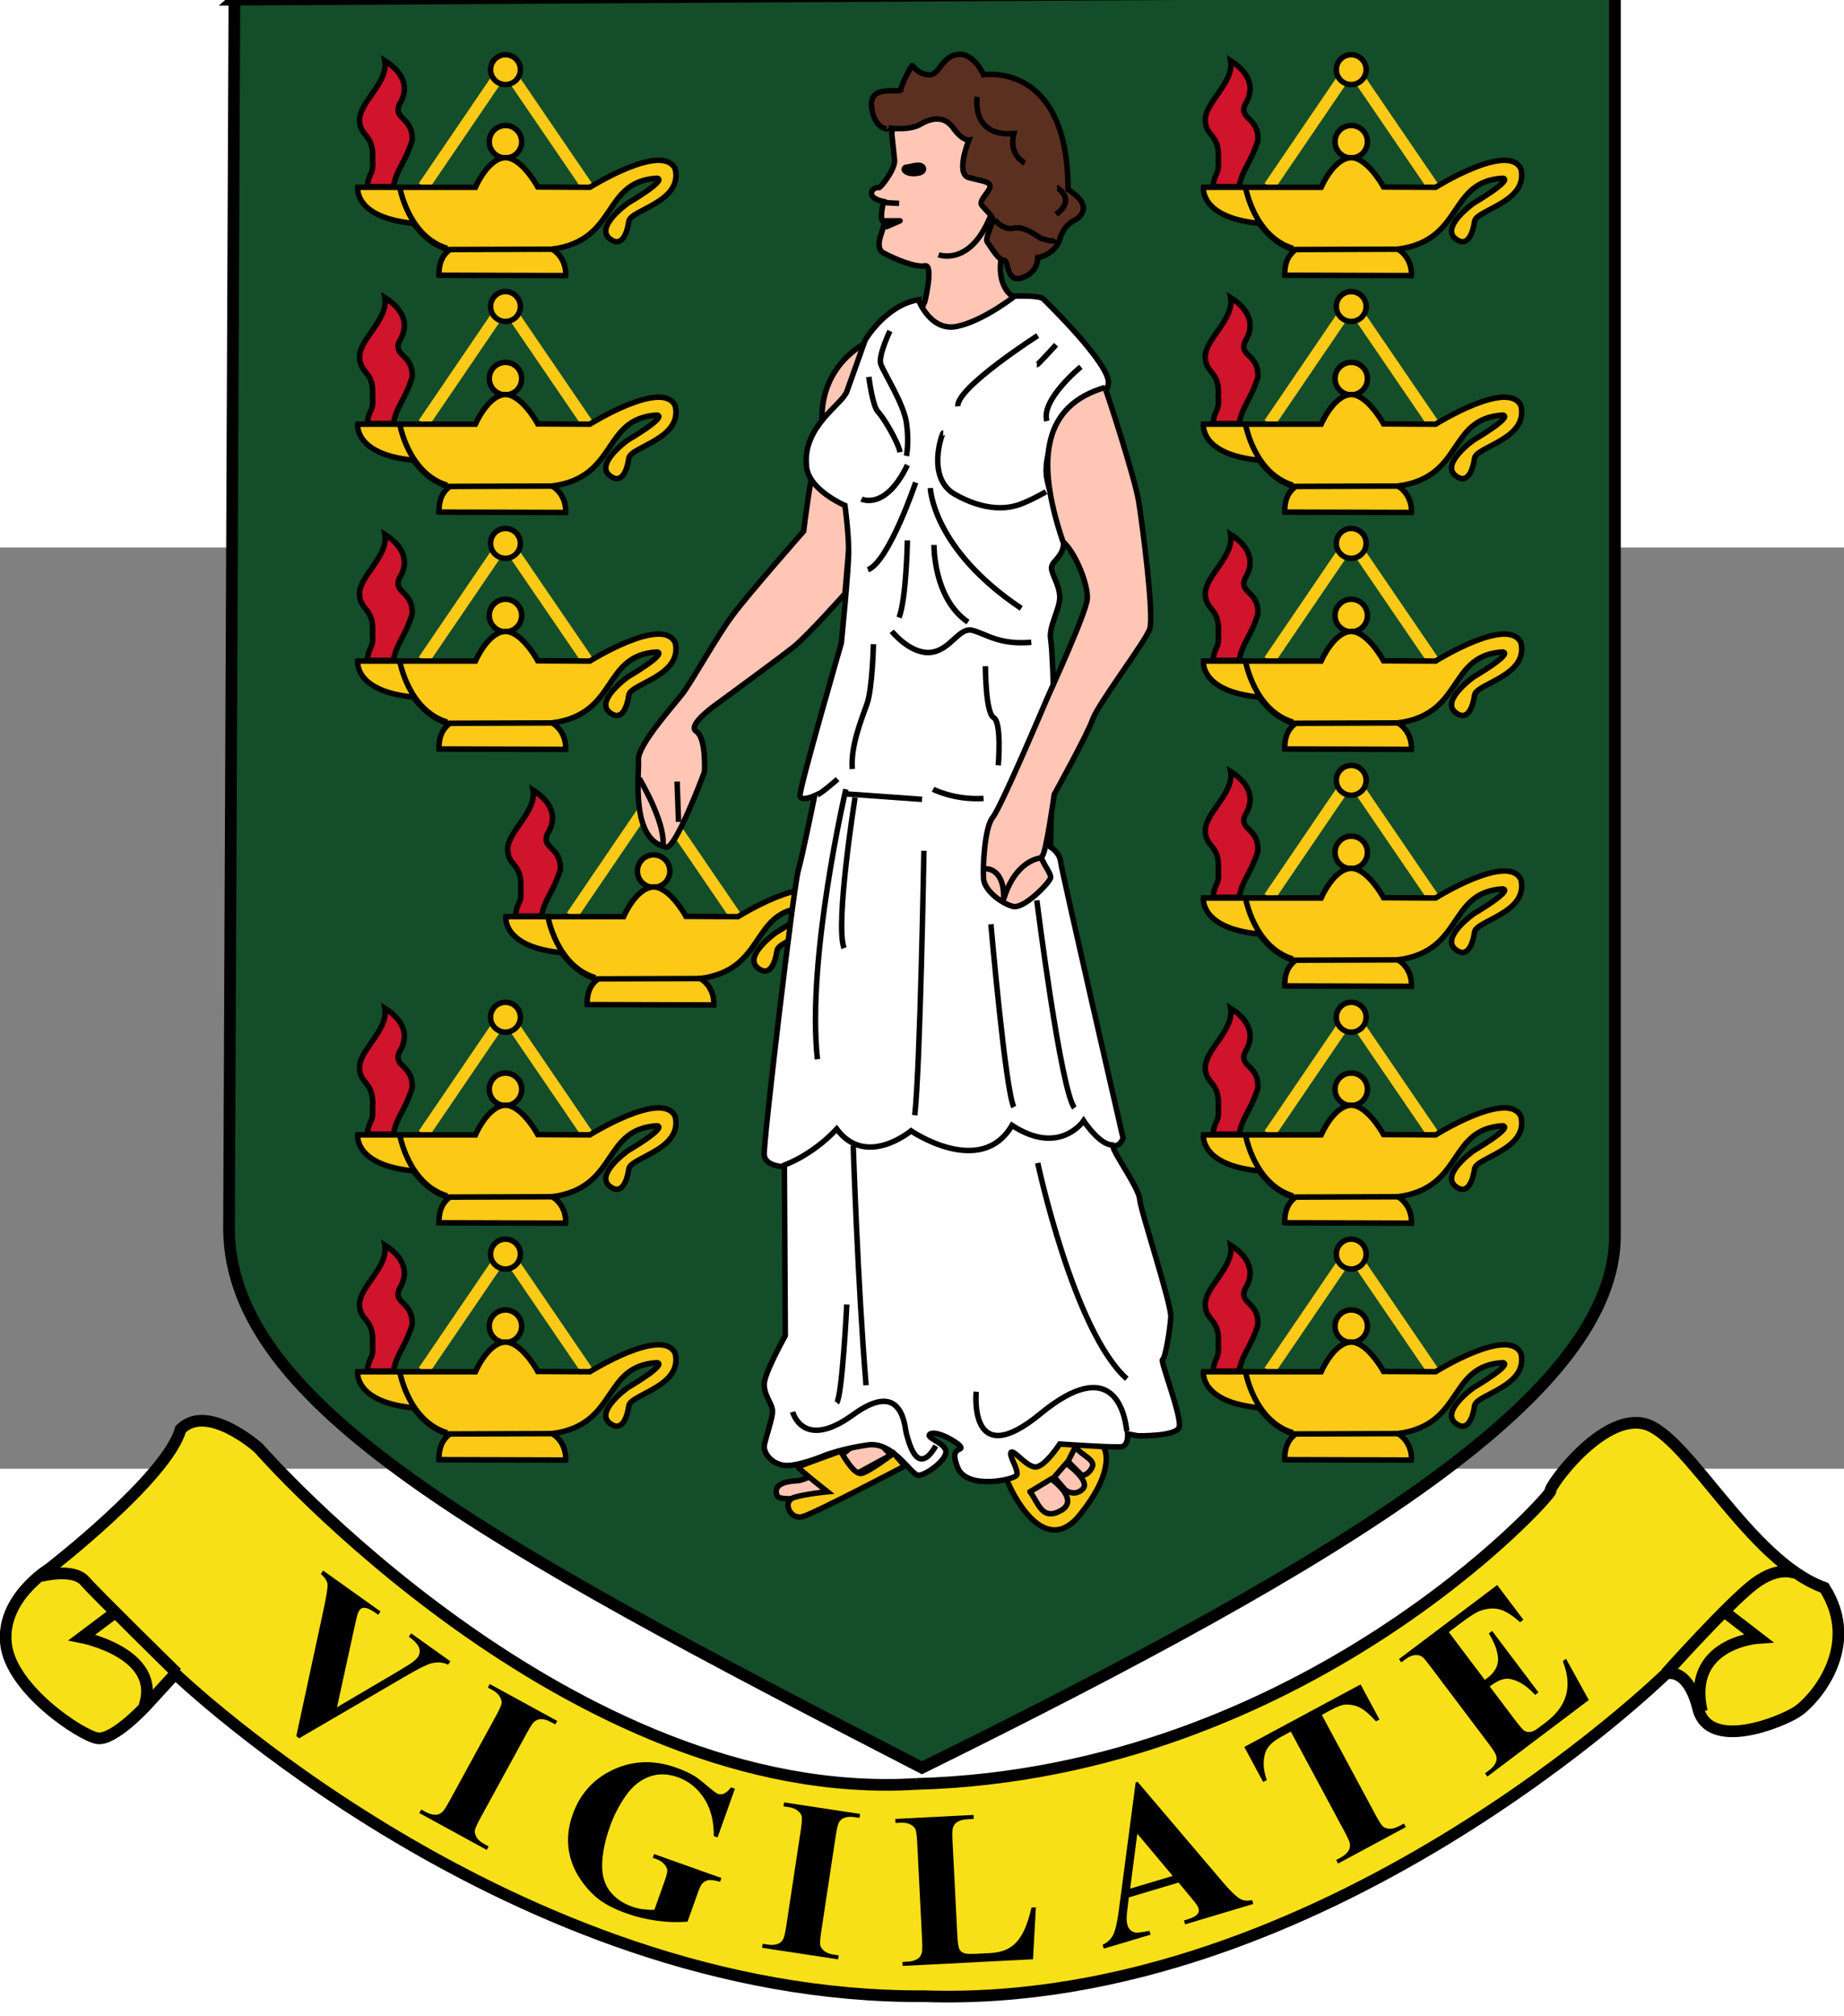 <?xml version="1.0" encoding="UTF-8" standalone="no"?>
<!-- Created with Inkscape (http://www.inkscape.org/) -->

<svg
   xmlns:dc="http://purl.org/dc/elements/1.1/"
   xmlns:cc="http://creativecommons.org/ns#"
   xmlns:rdf="http://www.w3.org/1999/02/22-rdf-syntax-ns#"
   xmlns:svg="http://www.w3.org/2000/svg"
   xmlns="http://www.w3.org/2000/svg"
   xmlns:xlink="http://www.w3.org/1999/xlink"
   xmlns:sodipodi="http://sodipodi.sourceforge.net/DTD/sodipodi-0.dtd"
   xmlns:inkscape="http://www.inkscape.org/namespaces/inkscape"
   version="1.0"
   width="390.698"
   height="427.002"
   viewBox="-15 -7.5 29.302 14.633"
   id="Coat_of_Arms_of_the_British_Virgin_Islands"
   inkscape:version="0.47 r22583"
   sodipodi:docname="VVA1.svg">
  <rect x="-15" y="-7.5" width="29.302" height="14.633" fill="#808080" stroke="none"/>
  <sodipodi:namedview
     pagecolor="#ffffff"
     bordercolor="#666666"
     borderopacity="1"
     objecttolerance="10"
     gridtolerance="10"
     guidetolerance="10"
     inkscape:pageopacity="0"
     inkscape:pageshadow="2"
     inkscape:window-width="1280"
     inkscape:window-height="1004"
     id="namedview83"
     showgrid="false"
     inkscape:zoom="0.53918579"
     inkscape:cx="195.51143"
     inkscape:cy="213.82688"
     inkscape:window-x="-8"
     inkscape:window-y="-8"
     inkscape:window-maximized="1"
     inkscape:current-layer="Coat_of_Arms_of_the_British_Virgin_Islands" />
  <defs
     id="defs3">
    <inkscape:perspective
       sodipodi:type="inkscape:persp3d"
       inkscape:vp_x="0 : 218.8485 : 1"
       inkscape:vp_y="0 : 1000 : 0"
       inkscape:vp_z="400 : 218.8485 : 1"
       inkscape:persp3d-origin="200 : 145.899 : 1"
       id="perspective87" />
    <clipPath
       id="border">
      <rect
         width="30"
         height="15"
         x="-15"
         y="-7.5"
         id="rect6" />
    </clipPath>
  </defs>
  <g
     transform="matrix(0.713,0,0,0.713,2.663,-30.593)"
     id="BVI_arms">
    <path
       d="m -19.55,20.185 30.769,-0.18 0,27.656 c 0.06,3.592 -5.986,7.243 -15.444,11.912 -9.757,-5.028 -15.384,-8.081 -15.444,-11.972 l 0.12,-27.417 z"
       style="fill:#144d29;fill-opacity:1;fill-rule:evenodd;stroke:#000000;stroke-width:0.195pt;stroke-linecap:butt;stroke-linejoin:miter;stroke-opacity:1"
       id="path779" />
    <g
       transform="matrix(0.195,0,0,0.195,-28.94,-8.904)"
       id="g624">
      <path
         d="m 69.786,170.53 9.335,-13.711 9.381,13.74"
         style="fill:none;stroke:#fcc917;stroke-width:1pt;stroke-linecap:butt;stroke-linejoin:miter;stroke-opacity:1"
         id="path625" />
      <path
         d="m 80.922,156.724 c 3.23e-4,0.942 -0.763,1.706 -1.706,1.706 -0.942,0 -1.706,-0.764 -1.706,-1.706 -3.23e-4,-0.942 0.763,-1.706 1.706,-1.706 0.942,0 1.706,0.764 1.706,1.706 z"
         transform="matrix(1.087,0,0,1.087,-6.965,-4.956)"
         style="fill:#fcc917;fill-opacity:1;fill-rule:evenodd;stroke:#000000;stroke-width:0.575;stroke-linecap:butt;stroke-linejoin:miter;stroke-opacity:1;stroke-dasharray:none"
         id="path626" />
      <path
         d="m 71.541,180.656 14.473,0.041 c 0,0 0.227,-1.878 -1.512,-3.02 7.581,-1.042 5.611,-7.729 11.96,-8.108 1.232,0.19 -3.316,2.843 -3.316,2.843 0,0 -3.828,2.701 -2.085,4.074 1.384,1.09 1.99,-0.663 2.179,-1.99 0.19,-1.327 6.159,-2.179 5.306,-5.97 -1.421,-3.127 -9.76,2.084 -9.76,2.084 l -5.949,-0.033 c -0.371,-0.668 -2.01,-3.345 -3.704,-3.358 -2.009,0.073 -3.424,3.391 -3.424,3.391 l -8.623,0 -4.833,0 c 0,0 -0.461,3.452 6.361,4.116 1.536,2.006 2.727,2.567 4.062,3.086 -0.89,0.742 -1.141,1.639 -1.137,2.843 z"
         style="fill:#fcc917;fill-opacity:1;fill-rule:evenodd;stroke:#000000;stroke-width:0.625;stroke-linecap:butt;stroke-linejoin:miter;stroke-opacity:1;stroke-dasharray:none"
         id="path627" />
      <path
         d="m 72.583,177.719 12.055,-0.041"
         style="fill:none;stroke:#000000;stroke-width:0.625;stroke-linecap:butt;stroke-linejoin:miter;stroke-opacity:1;stroke-dasharray:none"
         id="path628" />
      <path
         d="m 67.062,170.611 c 0,0 0.964,5.638 5.415,6.973"
         style="fill:none;stroke:#000000;stroke-width:0.625;stroke-linecap:butt;stroke-linejoin:miter;stroke-opacity:1;stroke-dasharray:none"
         id="path629" />
      <path
         d="m 66.32,170.537 c 0.445,-2.151 1.261,-2.522 2.151,-5.267 0.148,-2.671 -2.151,-2.374 -1.484,-4.08 1.187,-1.855 0.593,-3.635 -1.632,-5.045 0.445,2.448 -2.893,4.748 -2.893,6.751 0,2.003 1.706,1.558 1.484,4.599 0.148,1.78 -0.445,1.335 -0.593,3.042 l 2.967,0 z"
         style="fill:#cf142b;fill-opacity:1;fill-rule:evenodd;stroke:#000000;stroke-width:0.625;stroke-linecap:butt;stroke-linejoin:miter;stroke-opacity:1;stroke-dasharray:none"
         id="path630" />
      <path
         d="m 80.922,156.724 c 3.23e-4,0.942 -0.763,1.706 -1.706,1.706 -0.942,0 -1.706,-0.764 -1.706,-1.706 -3.23e-4,-0.942 0.763,-1.706 1.706,-1.706 0.942,0 1.706,0.764 1.706,1.706 z"
         transform="translate(-0.074,0.445)"
         style="fill:#fcc917;fill-opacity:1;fill-rule:evenodd;stroke:#000000;stroke-width:0.625;stroke-linecap:butt;stroke-linejoin:miter;stroke-opacity:1;stroke-dasharray:none"
         id="path631" />
    </g>
    <use
       transform="translate(3.302,16.248)"
       id="use3583"
       x="0"
       y="0"
       width="30"
       height="15"
       xlink:href="#g624" />
    <path
       d="m 139.218,183.9 c 0,0 3.777,8.708 8.078,3.357 4.301,-5.351 2.728,-7.659 2.728,-7.659 l -9.652,-5.246 -2.833,5.98 1.679,3.567 z"
       transform="matrix(0.195,0,0,0.195,-29.427,17.421)"
       style="fill:#fcc917;fill-opacity:1;fill-rule:evenodd;stroke:#000000;stroke-width:0.625;stroke-linecap:butt;stroke-linejoin:miter;stroke-opacity:1;stroke-dasharray:none"
       id="path718" />
    <path
       d="m 147.506,182.746 c 0,0 0.629,0.105 1.154,-0.839 0.525,-0.944 -1.154,-1.364 -1.888,-2.413 l -0.839,1.679 1.574,1.574 z"
       transform="matrix(0.195,0,0,0.195,-29.427,17.421)"
       style="fill:#ffc6b5;fill-opacity:1;fill-rule:evenodd;stroke:#000000;stroke-width:0.625;stroke-linecap:butt;stroke-linejoin:miter;stroke-opacity:1;stroke-dasharray:none"
       id="path678" />
    <path
       d="m 125.685,180.438 -8.498,4.616 c 0,0 -4.197,0.839 -4.511,0 -0.315,-0.839 0.105,-1.574 2.308,-1.679 2.203,-0.105 8.183,-5.56 8.183,-5.56 l 2.518,2.623 z"
       transform="matrix(0.195,0,0,0.195,-29.427,17.421)"
       style="fill:#ffc6b5;fill-opacity:1;fill-rule:evenodd;stroke:#000000;stroke-width:0.625;stroke-linecap:butt;stroke-linejoin:miter;stroke-opacity:1;stroke-dasharray:none"
       id="path675" />
    <path
       d="m 125.79,29.47 c 0,0 0.21,1.993 0.315,3.042 0.105,1.049 -1.679,3.252 -1.784,3.147 -0.105,-0.105 -0.944,0.105 -0.839,0.734 0.105,0.629 1.364,0.839 1.364,0.839 0,0 -0.525,2.203 0,2.308 0.524,0.105 -1.364,2.833 0,3.567 1.364,0.734 3.672,1.679 4.721,1.469 1.049,-0.21 0,4.092 0,4.092 l -2.938,6.295 16.156,-1.679 -3.357,-5.351 c 0,0 -1.574,-1.049 -1.154,-4.092 0.42,-3.042 -0.21,-16.786 -0.21,-16.786 l -11.54,-1.574 -0.734,3.987 z"
       transform="matrix(0.195,0,0,0.195,-29.427,17.421)"
       style="fill:#ffc6b5;fill-opacity:1;fill-rule:evenodd;stroke:#000000;stroke-width:0.625;stroke-linecap:butt;stroke-linejoin:miter;stroke-opacity:1;stroke-dasharray:none"
       id="path674" />
    <path
       d="m 122.852,53.39 c 0,0 -5.246,2.413 -5.036,8.918 -1.364,6.295 -2.098,12.589 -2.098,12.589 0,0 -6.19,7.029 -8.078,9.547 -1.888,2.518 -4.721,7.659 -5.77,9.022 -1.049,1.364 -5.141,5.875 -5.036,7.554 0.105,1.679 -0.944,9.127 3.147,9.967 1.049,0.42 4.406,-8.603 4.406,-8.603 0,0 0.21,-3.882 -0.944,-4.616 -1.154,-0.734 2.518,-3.252 2.518,-3.252 0,0 7.029,-5.141 8.603,-6.4 1.574,-1.259 5.875,-6.085 5.875,-6.085 l 2.413,-28.641 z"
       transform="matrix(0.195,0,0,0.195,-29.427,17.421)"
       style="fill:#ffc6b5;fill-opacity:1;fill-rule:evenodd;stroke:#000000;stroke-width:0.625;stroke-linecap:butt;stroke-linejoin:miter;stroke-opacity:1;stroke-dasharray:none"
       id="path672" />
    <path
       d="m 128.832,48.459 c 0,0 1.364,3.672 4.406,3.042 3.042,-0.629 6.609,-3.462 6.609,-3.462 0,0 2.833,-0.105 3.252,0.315 0.42,0.42 7.659,7.449 7.449,9.652 -0.21,2.203 -3.357,1.574 -4.511,3.042 -1.154,1.469 -3.042,5.141 -2.518,7.868 0.525,2.728 2.098,6.295 1.888,7.659 -0.21,1.364 -1.364,1.783 -1.364,2.518 0,0.734 0.944,1.993 0.944,3.357 0,1.364 -1.259,3.357 -1.049,4.721 0.21,1.364 0.315,5.351 0.315,5.351 l -0.315,18.465 c 0,0 1.049,0.629 1.154,1.679 0.105,1.049 7.134,31.578 7.134,31.578 0,0 -0.315,0.944 -1.049,0.839 -0.734,-0.105 2.833,4.721 2.938,6.085 0.105,1.364 3.672,12.065 3.567,13.534 -0.105,1.469 -0.629,4.721 -0.944,4.826 -0.315,0.105 2.308,6.714 1.888,7.763 -0.42,1.049 -4.721,0.944 -4.721,0.944 l -1.154,-0.21 c 0,0 0.105,1.364 -0.734,1.469 -0.839,0.105 -7.029,-0.315 -7.029,-0.315 0,0 -1.784,2.728 -2.833,2.623 -1.049,-0.105 -2.413,-1.993 -2.728,-1.679 -0.315,0.315 0.944,2.098 0.629,2.623 -0.315,0.525 -5.665,1.679 -6.714,-0.839 -1.049,-2.518 0.629,-1.889 0.315,-2.413 -0.315,-0.525 -2.728,-1.888 -3.462,-1.469 -0.734,0.42 1.888,1.049 1.784,2.098 -0.105,1.049 -2.308,2.623 -3.147,2.623 -0.839,0 -2.833,-3.882 -5.77,-3.462 -2.938,0.42 -4.826,1.154 -4.826,1.154 0,0 -3.462,1.469 -4.931,1.154 -1.469,-0.315 -2.098,-1.469 -2.098,-2.098 0,-0.629 1.049,-3.357 0.944,-4.197 -0.105,-0.839 -0.944,-1.679 -0.944,-2.938 0,-1.259 2.413,-5.56 2.413,-5.56 l -0.105,-19.304 c 0,0 -2.203,-1e-4 -2.308,-1.364 -0.105,-1.364 3.357,-30.529 3.882,-32.418 0.525,-1.888 1.889,-8.603 1.889,-8.603 0,0 -1.574,0.734 -1.679,0 -0.105,-0.734 4.721,-17.415 4.721,-17.415 0,0 0.839,-8.288 0.839,-10.491 0,-2.203 -0.42,-5.246 -0.42,-5.246 0,0 -4.307,-1.823 -4.406,-4.616 -0.394,-4.443 4.092,-6.924 4.616,-8.393 0.524,-1.469 2.098,-5.875 2.098,-5.875 0,0 2.308,-3.987 6.085,-4.616 z"
       transform="matrix(0.195,0,0,0.195,-29.427,17.421)"
       style="fill:#ffffff;fill-opacity:1;fill-rule:evenodd;stroke:#000000;stroke-width:0.625;stroke-linecap:butt;stroke-linejoin:miter;stroke-opacity:1;stroke-dasharray:none"
       id="path679" />
    <path
       d="m 127.258,181.697 c 0,0 -10.176,5.351 -11.645,5.77 -1.469,0.42 -2.413,-1.784 -0.944,-2.203 1.469,-0.42 3.777,-0.629 3.777,-0.629 0,0 -3.462,-2.728 -3.357,-2.833 0.105,-0.105 4.721,-1.783 4.826,-1.783 0.105,0 1.469,2.728 2.413,2.518 0.944,-0.21 3.672,-2.308 3.672,-2.308 0,0 1.469,1.679 1.259,1.469 z"
       transform="matrix(0.195,0,0,0.195,-29.427,17.421)"
       style="fill:#fcc917;fill-opacity:1;fill-rule:evenodd;stroke:#000000;stroke-width:0.625;stroke-linecap:butt;stroke-linejoin:miter;stroke-opacity:1;stroke-dasharray:none"
       id="path717" />
    <path
       d="m 141.595,184.634 c 0.962,1.241 1.338,3.393 3.542,2.134 2.203,-1.259 -1.129,-3.596 -1.129,-3.596 l -2.413,1.461 z"
       transform="matrix(0.195,0,0,0.195,-29.427,17.421)"
       style="fill:#ffc6b5;fill-opacity:1;fill-rule:evenodd;stroke:#000000;stroke-width:0.625;stroke-linecap:butt;stroke-linejoin:miter;stroke-opacity:1;stroke-dasharray:none"
       id="path676" />
    <path
       d="m 145.618,184.425 c 0,0 1.049,0.839 1.993,-0.105 0.944,-0.944 -1.889,-2.938 -1.889,-2.938 l -1.364,1.574 1.259,1.469 z"
       transform="matrix(0.195,0,0,0.195,-29.427,17.421)"
       style="fill:#ffc6b5;fill-opacity:1;fill-rule:evenodd;stroke:#000000;stroke-width:0.625;stroke-linecap:butt;stroke-linejoin:miter;stroke-opacity:1;stroke-dasharray:none"
       id="path677" />
    <path
       d="m 142.471,52.55 c 0,0 -9.337,5.98 -9.127,8.078"
       transform="matrix(0.195,0,0,0.195,-29.427,17.421)"
       style="fill:none;stroke:#000000;stroke-width:0.625;stroke-linecap:butt;stroke-linejoin:miter;stroke-opacity:1;stroke-dasharray:none"
       id="path680" />
    <path
       d="m 144.569,53.599 c 0,0 -2.098,2.308 -2.203,2.308"
       transform="matrix(0.195,0,0,0.195,-29.427,17.421)"
       style="fill:none;stroke:#000000;stroke-width:0.625;stroke-linecap:butt;stroke-linejoin:miter;stroke-opacity:1;stroke-dasharray:none"
       id="path681" />
    <path
       d="m 147.401,56.117 c 0,0 -4.616,3.777 -3.882,6.19"
       transform="matrix(0.195,0,0,0.195,-29.427,17.421)"
       style="fill:none;stroke:#000000;stroke-width:0.625;stroke-linecap:butt;stroke-linejoin:miter;stroke-opacity:1;stroke-dasharray:none"
       id="path682" />
    <path
       d="m 125.58,52.026 c 0,0 -1.364,2.833 -1.049,3.777 0.315,0.944 2.623,4.511 2.938,6.714 0.315,2.203 0,3.777 0,3.777"
       transform="matrix(0.195,0,0,0.195,-29.427,17.421)"
       style="fill:none;stroke:#000000;stroke-width:0.625;stroke-linecap:butt;stroke-linejoin:miter;stroke-opacity:1;stroke-dasharray:none"
       id="path683" />
    <path
       d="m 123.167,57.271 c 0,0 0.42,3.357 1.049,3.987 0.629,0.629 2.308,3.462 2.518,4.616"
       transform="matrix(0.195,0,0,0.195,-29.427,17.421)"
       style="fill:none;stroke:#000000;stroke-width:0.625;stroke-linecap:butt;stroke-linejoin:miter;stroke-opacity:1;stroke-dasharray:none"
       id="path684" />
    <path
       d="m 122.328,71.224 c 0,0 2.728,1.364 5.246,-3.882"
       transform="matrix(0.195,0,0,0.195,-29.427,17.421)"
       style="fill:none;stroke:#000000;stroke-width:0.625;stroke-linecap:butt;stroke-linejoin:miter;stroke-opacity:1;stroke-dasharray:none"
       id="path685" />
    <path
       d="m 131.665,63.671 c -0.105,0 -1.993,5.141 1.364,7.029 3.357,1.888 5.875,1.679 7.344,1.154 1.469,-0.525 3.042,-1.469 3.042,-1.469"
       transform="matrix(0.195,0,0,0.195,-29.427,17.421)"
       style="fill:none;stroke:#000000;stroke-width:0.625;stroke-linecap:butt;stroke-linejoin:miter;stroke-opacity:1;stroke-dasharray:none"
       id="path686" />
    <path
       d="m 130.196,69.966 c 0,0 0.21,6.924 10.386,13.744"
       transform="matrix(0.195,0,0,0.195,-29.427,17.421)"
       style="fill:none;stroke:#000000;stroke-width:0.625;stroke-linecap:butt;stroke-linejoin:miter;stroke-opacity:1;stroke-dasharray:none"
       id="path687" />
    <path
       d="m 130.615,76.47 c 0,0 -0.105,6.085 3.882,8.813"
       transform="matrix(0.195,0,0,0.195,-29.427,17.421)"
       style="fill:none;stroke:#000000;stroke-width:0.625;stroke-linecap:butt;stroke-linejoin:miter;stroke-opacity:1;stroke-dasharray:none"
       id="path688" />
    <path
       d="m 128.517,69.336 c 0,0 -3.042,9.022 -5.455,9.967"
       transform="matrix(0.195,0,0,0.195,-29.427,17.421)"
       style="fill:none;stroke:#000000;stroke-width:0.625;stroke-linecap:butt;stroke-linejoin:miter;stroke-opacity:1;stroke-dasharray:none"
       id="path689" />
    <path
       d="m 127.573,75.946 c 0,0 -0.105,6.505 -0.944,8.813"
       transform="matrix(0.195,0,0,0.195,-29.427,17.421)"
       style="fill:none;stroke:#000000;stroke-width:0.625;stroke-linecap:butt;stroke-linejoin:miter;stroke-opacity:1;stroke-dasharray:none"
       id="path690" />
    <path
       d="m 125.79,86.332 c 0,0 2.098,2.623 4.406,2.413 2.308,-0.21 3.252,-2.938 4.826,-2.518 1.574,0.42 3.042,1.679 6.714,1.364"
       transform="matrix(0.195,0,0,0.195,-29.427,17.421)"
       style="fill:none;stroke:#000000;stroke-width:0.625;stroke-linecap:butt;stroke-linejoin:miter;stroke-opacity:1;stroke-dasharray:none"
       id="path691" />
    <path
       d="m 136.491,90.319 c 0,0 0,5.35 0.944,5.875 0.944,0.525 0.525,5.455 0.525,5.455"
       transform="matrix(0.195,0,0,0.195,-29.427,17.421)"
       style="fill:none;stroke:#000000;stroke-width:0.625;stroke-linecap:butt;stroke-linejoin:miter;stroke-opacity:1;stroke-dasharray:none"
       id="path692" />
    <path
       d="m 123.691,87.801 c 0,0 -0.105,5.036 -0.734,6.819 -0.629,1.783 -1.888,4.826 -1.679,7.449"
       transform="matrix(0.195,0,0,0.195,-29.427,17.421)"
       style="fill:none;stroke:#000000;stroke-width:0.625;stroke-linecap:butt;stroke-linejoin:miter;stroke-opacity:1;stroke-dasharray:none"
       id="path693" />
    <path
       d="m 117.292,105.006 c 0.524,-0.21 2.308,-1.783 2.308,-1.783"
       transform="matrix(0.195,0,0,0.195,-29.427,17.421)"
       style="fill:none;stroke:#000000;stroke-width:0.625;stroke-linecap:butt;stroke-linejoin:miter;stroke-opacity:1;stroke-dasharray:none"
       id="path694" />
    <path
       d="m 120.544,104.377 c 0,0 -4.511,19.304 -3.252,30.844"
       transform="matrix(0.195,0,0,0.195,-29.427,17.421)"
       style="fill:none;stroke:#000000;stroke-width:0.625;stroke-linecap:butt;stroke-linejoin:miter;stroke-opacity:1;stroke-dasharray:none"
       id="path695" />
    <path
       d="m 121.593,105.321 c 0,0 -2.308,14.478 -1.259,17.206"
       transform="matrix(0.195,0,0,0.195,-29.427,17.421)"
       style="fill:none;stroke:#000000;stroke-width:0.625;stroke-linecap:butt;stroke-linejoin:miter;stroke-opacity:1;stroke-dasharray:none"
       id="path696" />
    <path
       d="m 120.439,104.901 c 0.105,0 8.813,0.629 8.813,0.629"
       transform="matrix(0.195,0,0,0.195,-29.427,17.421)"
       style="fill:none;stroke:#000000;stroke-width:0.625;stroke-linecap:butt;stroke-linejoin:miter;stroke-opacity:1;stroke-dasharray:none"
       id="path697" />
    <path
       d="m 130.511,104.377 c 0,0 2.413,1.259 5.77,1.049"
       transform="matrix(0.195,0,0,0.195,-29.427,17.421)"
       style="fill:none;stroke:#000000;stroke-width:0.625;stroke-linecap:butt;stroke-linejoin:miter;stroke-opacity:1;stroke-dasharray:none"
       id="path698" />
    <path
       d="m 129.462,111.406 c 0,0 -0.42,24.759 -1.049,30.215"
       transform="matrix(0.195,0,0,0.195,-29.427,17.421)"
       style="fill:none;stroke:#000000;stroke-width:0.625;stroke-linecap:butt;stroke-linejoin:miter;stroke-opacity:1;stroke-dasharray:none"
       id="path699" />
    <path
       d="m 142.366,117.071 c 0,0 2.728,21.717 4.301,23.71"
       transform="matrix(0.195,0,0,0.195,-29.427,17.421)"
       style="fill:none;stroke:#000000;stroke-width:0.625;stroke-linecap:butt;stroke-linejoin:miter;stroke-opacity:1;stroke-dasharray:none"
       id="path700" />
    <path
       d="m 137.12,119.799 c 0,0 1.679,19.199 2.623,20.878"
       transform="matrix(0.195,0,0,0.195,-29.427,17.421)"
       style="fill:none;stroke:#000000;stroke-width:0.625;stroke-linecap:butt;stroke-linejoin:miter;stroke-opacity:1;stroke-dasharray:none"
       id="path701" />
    <path
       d="m 113.305,147.391 c 0,0 3.252,-1.049 6.19,-4.197 3.357,4.511 8.498,0.21 8.498,0.21 0,0 7.973,5.455 11.54,-0.629 5.455,3.567 8.183,-0.525 8.183,-0.525 0,0 1.993,3.042 3.462,2.728"
       transform="matrix(0.195,0,0,0.195,-29.427,17.421)"
       style="fill:none;stroke:#000000;stroke-width:0.625;stroke-linecap:butt;stroke-linejoin:miter;stroke-opacity:1;stroke-dasharray:none"
       id="path702" />
    <path
       d="m 142.471,147.076 c 0,0 4.092,19.199 10.177,24.654"
       transform="matrix(0.195,0,0,0.195,-29.427,17.421)"
       style="fill:none;stroke:#000000;stroke-width:0.625;stroke-linecap:butt;stroke-linejoin:miter;stroke-opacity:1;stroke-dasharray:none"
       id="path703" />
    <path
       d="m 121.383,145.083 c 0,0 0.524,16.052 1.469,27.382"
       transform="matrix(0.195,0,0,0.195,-29.427,17.421)"
       style="fill:none;stroke:#000000;stroke-width:0.625;stroke-linecap:butt;stroke-linejoin:miter;stroke-opacity:1;stroke-dasharray:none"
       id="path704" />
    <path
       d="m 120.649,163.232 c 0,0 -0.525,10.491 -1.154,11.226"
       transform="matrix(0.195,0,0,0.195,-29.427,17.421)"
       style="fill:none;stroke:#000000;stroke-width:0.625;stroke-linecap:butt;stroke-linejoin:miter;stroke-opacity:1;stroke-dasharray:none"
       id="path705" />
    <path
       d="m 114.459,175.507 c 0,0 1.154,4.511 6.924,0.315 5.77,-4.197 5.875,1.574 6.085,2.203 0.21,0.629 1.154,5.141 3.357,1.364"
       transform="matrix(0.195,0,0,0.195,-29.427,17.421)"
       style="fill:none;stroke:#000000;stroke-width:0.625;stroke-linecap:butt;stroke-linejoin:miter;stroke-opacity:1;stroke-dasharray:none"
       id="path707" />
    <path
       d="m 135.441,173.199 c 0,0 -0.944,9.337 7.344,2.518 8.288,-6.819 9.652,-0.105 9.862,1.993"
       transform="matrix(0.195,0,0,0.195,-29.427,17.421)"
       style="fill:none;stroke:#000000;stroke-width:0.625;stroke-linecap:butt;stroke-linejoin:miter;stroke-opacity:1;stroke-dasharray:none"
       id="path708" />
    <path
       d="m 125.475,28.84 c 0,0 2.308,0.315 3.567,-0.42 1.259,-0.734 2.728,-1.049 3.777,0.42 1.049,1.469 1.784,1.364 1.784,1.364 0,0 -1.574,3.882 0,4.301 1.574,0.42 2.308,0.42 2.413,0.944 0.105,0.525 -1.364,1.679 -0.944,2.203 0.42,0.525 1.154,1.154 1.259,1.574 0.105,0.42 -0.944,2.203 -0.629,2.623 0.315,0.42 1.259,2.098 1.888,2.098 0.629,0 0.21,2.623 2.098,1.993 1.888,-0.629 1.784,-2.308 1.784,-2.308 0,0 1.993,-0.315 2.518,-2.098 0.524,-1.784 1.784,-2.203 1.784,-2.203 0,0 2.518,-1.364 -0.839,-3.462 0,-14.688 -9.652,-13.114 -9.652,-13.114 0,0 -1.154,-2.623 -3.042,-2.308 -1.888,0.315 -1.993,2.518 -3.357,2.308 -1.364,-0.21 -1.679,-1.154 -1.784,-1.049 -0.105,0.105 -1.259,2.203 -1.259,2.728 0,0.525 -3.672,-0.734 -3.357,1.993 0.315,2.728 2.098,2.623 1.993,2.413 z"
       transform="matrix(0.195,0,0,0.195,-29.427,17.421)"
       style="fill:#5c3021;fill-opacity:1;fill-rule:evenodd;stroke:#000000;stroke-width:0.625;stroke-linecap:butt;stroke-linejoin:miter;stroke-opacity:1;stroke-dasharray:none"
       id="path709" />
    <path
       d="m 135.546,25.273 c 0,0 -0.734,4.616 4.197,4.196 -0.629,2.518 1.259,3.357 1.259,3.357"
       transform="matrix(0.195,0,0,0.195,-29.427,17.421)"
       style="fill:none;stroke:#000000;stroke-width:0.625;stroke-linecap:butt;stroke-linejoin:miter;stroke-opacity:1;stroke-dasharray:none"
       id="path710" />
    <path
       d="m 144.674,35.659 c 0.105,0 2.203,1.364 -0.105,3.042"
       transform="matrix(0.195,0,0,0.195,-29.427,17.421)"
       style="fill:none;stroke:#000000;stroke-width:0.625;stroke-linecap:butt;stroke-linejoin:miter;stroke-opacity:1;stroke-dasharray:none"
       id="path711" />
    <path
       d="m 137.54,39.331 c 0,0 1.049,1.259 2.203,0.944 1.154,-0.315 3.042,1.154 3.042,1.154 0,0 1.574,0.525 1.784,0.21"
       transform="matrix(0.195,0,0,0.195,-29.427,17.421)"
       style="fill:none;stroke:#000000;stroke-width:0.625;stroke-linecap:butt;stroke-linejoin:miter;stroke-opacity:1;stroke-dasharray:none"
       id="path712" />
    <path
       d="m 131.14,43.318 c 0,0 3.567,1.364 5.875,-4.301"
       transform="matrix(0.195,0,0,0.195,-29.427,17.421)"
       style="fill:none;stroke:#000000;stroke-width:0.625;stroke-linecap:butt;stroke-linejoin:miter;stroke-opacity:1;stroke-dasharray:none"
       id="path713" />
    <path
       d="m 124.531,37.338 2.098,0.105"
       transform="matrix(0.195,0,0,0.195,-29.427,17.421)"
       style="fill:none;stroke:#000000;stroke-width:0.625;stroke-linecap:butt;stroke-linejoin:miter;stroke-opacity:1;stroke-dasharray:none"
       id="path714" />
    <path
       d="m 124.845,39.436 1.888,0 -1.679,0.734"
       transform="matrix(0.195,0,0,0.195,-29.427,17.421)"
       style="fill:none;stroke:#000000;stroke-width:0.625;stroke-linecap:butt;stroke-linejoin:round;stroke-opacity:1;stroke-dasharray:none"
       id="path715" />
    <path
       d="m 127.468,33.561 c 0.315,0 1.469,-0.42 1.679,-0.105 0.21,0.315 -1.259,0.525 -1.679,0.105 z"
       transform="matrix(0.195,0,0,0.195,-29.427,17.421)"
       style="fill:none;stroke:#000000;stroke-width:1.125;stroke-linecap:butt;stroke-linejoin:round;stroke-opacity:1;stroke-dasharray:none"
       id="path716" />
    <path
       d="m 150.129,58.487 c 0.105,0 3.462,10.386 3.882,13.009 0.42,2.623 1.784,13.114 1.259,14.583 -0.525,1.469 -5.875,8.498 -6.505,10.281 -0.629,1.784 -4.406,8.603 -4.406,8.603 0,0 -0.944,6.714 -1.364,7.029 -0.42,0.315 1.083,1.963 0.944,2.518 -0.208,0.625 -3.042,3.567 -4.301,3.252 -1.259,-0.315 -3.252,-1.784 -3.357,-3.147 -0.105,-1.364 0.105,-5.875 1.049,-7.029 0.944,-1.154 5.875,-12.799 6.19,-13.534 0.315,-0.734 4.511,-9.862 4.616,-11.435 0.105,-1.574 -1.305,-5.213 -2.789,-6.548 -3.302,-9.718 -2.005,-15.579 4.782,-17.582 z"
       transform="matrix(0.195,0,0,0.195,-29.427,17.421)"
       style="fill:#ffc6b5;fill-opacity:1;fill-rule:evenodd;stroke:#000000;stroke-width:0.625;stroke-linecap:butt;stroke-linejoin:miter;stroke-opacity:1;stroke-dasharray:none"
       id="path673" />
    <path
       d="m 101.254,103.501 0.164,4.598"
       transform="matrix(0.195,0,0,0.195,-29.427,17.421)"
       style="fill:none;stroke:#000000;stroke-width:0.625;stroke-linecap:butt;stroke-linejoin:miter;stroke-opacity:1;stroke-dasharray:none"
       id="path726" />
    <path
       d="m 96.942,103.16 c 0,0 2.948,4.93 2.701,7.557"
       transform="matrix(0.195,0,0,0.195,-29.427,17.421)"
       style="fill:none;stroke:#000000;stroke-width:0.625;stroke-linecap:butt;stroke-linejoin:miter;stroke-opacity:1;stroke-dasharray:none"
       id="path727" />
    <path
       d="m 136.451,113.46 c 0,0 2.204,-0.232 2.135,3.448 1.407,-4.571 4.269,-4.68 4.269,-4.68"
       transform="matrix(0.195,0,0,0.195,-29.427,17.421)"
       style="fill:none;stroke:#000000;stroke-width:0.625;stroke-linecap:butt;stroke-linejoin:round;stroke-opacity:1;stroke-dasharray:none"
       id="path728" />
    <path
       d="m -4.345,59.933 c 8.62,-0.239 14.187,-6.465 14.127,-6.525 -0.06,-0.06 1.137,-1.736 2.095,-1.497 0.958,0.239 2.335,3.053 4.011,3.652 0.838,1.317 -0.239,2.514 -0.599,2.754 -0.359,0.239 -1.975,0.898 -2.215,-0.06 -0.239,-0.958 -0.718,-0.778 -0.718,-0.778 0,0 -7.662,7.483 -16.522,7.183 -9.159,0.06 -16.701,-7.183 -16.701,-7.183 l -0.658,0.718 c 0,0 -0.718,0.778 -1.078,0.718 -0.359,-0.06 -1.916,-1.077 -2.035,-2.095 -0.12,-1.018 0.958,-1.676 0.958,-1.676 0,0 2.634,-2.035 2.933,-3.113 0.599,-0.599 1.736,0.419 1.736,0.419 0,0 6.944,7.962 14.666,7.483 z"
       style="fill:#f7e017;fill-opacity:1;fill-rule:evenodd;stroke:#000000;stroke-width:0.195pt;stroke-linecap:butt;stroke-linejoin:miter;stroke-opacity:1"
       id="path780" />
    <path
       d="m -23.859,55.303 c 0,0 0.712,-0.19 0.973,0.107 0.261,0.297 2.054,2.054 2.054,2.054"
       style="fill:none;stroke:#000000;stroke-width:0.195pt;stroke-linecap:butt;stroke-linejoin:miter;stroke-opacity:1"
       id="path782" />
    <path
       d="m -22.233,56.134 -0.712,0.534 c 0,0 1.793,0.356 1.389,1.531"
       style="fill:none;stroke:#000000;stroke-width:0.195pt;stroke-linecap:butt;stroke-linejoin:miter;stroke-opacity:1"
       id="path783" />
    <path
       d="m 15.246,55.243 c 0,0 -0.356,-0.19 -0.914,0.226 -0.558,0.416 -1.971,1.994 -1.971,1.994"
       style="fill:none;stroke:#000000;stroke-width:0.195pt;stroke-linecap:butt;stroke-linejoin:miter;stroke-opacity:1"
       id="path784" />
    <path
       d="m 13.643,56.086 0.772,0.594 c 0,0 -1.615,0.107 -1.258,1.638"
       style="fill:none;stroke:#000000;stroke-width:0.195pt;stroke-linecap:butt;stroke-linejoin:miter;stroke-opacity:1"
       id="path785" />
    <path
       d="m -14.735,57.203 -0.052,0.073 c -0.108,-0.053 -0.232,-0.063 -0.37,-0.03 -0.102,0.026 -0.294,0.122 -0.576,0.287 l -2.372,1.383 -0.065,-0.046 0.598,-2.773 c 0.072,-0.334 0.105,-0.537 0.099,-0.609 -0.005,-0.071 -0.055,-0.149 -0.15,-0.235 l 0.052,-0.073 1.279,0.912 -0.052,0.073 -0.043,-0.031 c -0.115,-0.082 -0.204,-0.124 -0.267,-0.125 -0.044,-0.002 -0.08,0.016 -0.107,0.054 -0.017,0.024 -0.032,0.056 -0.045,0.096 -0.012,0.039 -0.038,0.15 -0.078,0.333 l -0.378,1.733 1.37,-0.806 c 0.165,-0.098 0.272,-0.166 0.321,-0.204 0.049,-0.038 0.086,-0.074 0.11,-0.108 0.028,-0.039 0.042,-0.082 0.043,-0.127 5.3e-4,-0.045 -0.014,-0.09 -0.043,-0.135 -0.041,-0.063 -0.107,-0.127 -0.2,-0.193 l 0.052,-0.073 0.875,0.624 m 0.852,4.122 -0.043,0.078 -1.503,-0.822 0.043,-0.078 0.095,0.052 c 0.083,0.046 0.159,0.067 0.226,0.066 0.048,3.09e-4 0.094,-0.018 0.14,-0.055 0.034,-0.025 0.091,-0.11 0.169,-0.254 l 1.034,-1.891 c 0.08,-0.147 0.123,-0.243 0.127,-0.288 0.005,-0.045 -0.01,-0.094 -0.043,-0.148 -0.031,-0.054 -0.087,-0.103 -0.168,-0.147 l -0.095,-0.052 0.043,-0.078 1.503,0.822 -0.043,0.078 -0.095,-0.052 c -0.083,-0.046 -0.159,-0.067 -0.226,-0.066 -0.048,-3.06e-4 -0.095,0.018 -0.143,0.054 -0.034,0.025 -0.091,0.11 -0.169,0.254 l -1.034,1.891 c -0.08,0.147 -0.123,0.243 -0.127,0.288 -0.003,0.046 0.011,0.096 0.042,0.15 0.033,0.053 0.09,0.102 0.171,0.146 l 0.095,0.052 m 5.49,-1.288 -0.388,1.088 -0.084,-0.03 c 0.004,-0.334 -0.068,-0.614 -0.216,-0.841 -0.148,-0.227 -0.343,-0.384 -0.584,-0.47 -0.231,-0.082 -0.446,-0.085 -0.646,-0.009 -0.199,0.074 -0.372,0.216 -0.518,0.426 -0.146,0.209 -0.263,0.436 -0.35,0.681 -0.105,0.296 -0.163,0.568 -0.173,0.816 -0.01,0.248 0.044,0.452 0.162,0.612 0.119,0.16 0.285,0.279 0.499,0.355 0.074,0.026 0.153,0.046 0.236,0.058 0.085,0.011 0.174,0.017 0.266,0.015 l 0.229,-0.642 c 0.043,-0.121 0.063,-0.202 0.058,-0.243 -0.004,-0.042 -0.027,-0.087 -0.07,-0.135 -0.041,-0.047 -0.099,-0.084 -0.173,-0.111 l -0.08,-0.028 0.03,-0.084 1.5,0.534 -0.03,0.084 c -0.117,-0.033 -0.202,-0.045 -0.256,-0.037 -0.052,0.007 -0.1,0.034 -0.144,0.08 -0.024,0.024 -0.056,0.092 -0.096,0.204 l -0.229,0.642 c -0.229,0.018 -0.458,0.011 -0.687,-0.022 -0.229,-0.03 -0.458,-0.086 -0.687,-0.168 -0.293,-0.104 -0.522,-0.23 -0.688,-0.379 -0.164,-0.149 -0.297,-0.315 -0.4,-0.496 -0.101,-0.183 -0.164,-0.37 -0.189,-0.562 -0.032,-0.247 -0.001,-0.501 0.091,-0.76 0.165,-0.464 0.468,-0.798 0.908,-1.002 0.44,-0.204 0.908,-0.218 1.402,-0.042 0.153,0.055 0.287,0.116 0.401,0.184 0.062,0.036 0.158,0.109 0.286,0.22 0.13,0.11 0.209,0.169 0.236,0.179 0.042,0.015 0.087,0.014 0.135,-0.003 0.048,-0.019 0.102,-0.066 0.163,-0.142 l 0.084,0.03 m 2.313,3.713 -0.013,0.088 -1.694,-0.257 0.013,-0.088 0.107,0.016 c 0.094,0.014 0.172,0.009 0.235,-0.016 0.045,-0.016 0.082,-0.049 0.113,-0.1 0.023,-0.036 0.047,-0.135 0.072,-0.297 l 0.323,-2.131 c 0.025,-0.166 0.032,-0.27 0.021,-0.315 -0.011,-0.044 -0.042,-0.085 -0.091,-0.124 -0.048,-0.04 -0.117,-0.067 -0.208,-0.08 l -0.107,-0.016 0.013,-0.088 1.694,0.257 -0.013,0.088 -0.107,-0.016 c -0.094,-0.014 -0.172,-0.009 -0.235,0.016 -0.045,0.016 -0.083,0.049 -0.115,0.1 -0.023,0.036 -0.047,0.135 -0.072,0.297 l -0.323,2.131 c -0.025,0.166 -0.032,0.27 -0.021,0.315 0.013,0.044 0.043,0.086 0.091,0.126 0.05,0.038 0.12,0.065 0.21,0.078 l 0.107,0.016 m 4.396,-1.068 -0.064,1.155 -2.905,0.148 -0.005,-0.089 0.109,-0.005 c 0.095,-0.005 0.17,-0.026 0.227,-0.062 0.041,-0.025 0.071,-0.065 0.091,-0.121 0.016,-0.04 0.019,-0.141 0.011,-0.305 L -4.331,61.249 C -4.339,61.082 -4.354,60.978 -4.373,60.937 c -0.02,-0.041 -0.058,-0.075 -0.114,-0.103 -0.055,-0.029 -0.128,-0.042 -0.22,-0.037 l -0.109,0.005 -0.005,-0.089 1.745,-0.089 0.005,0.089 -0.142,0.007 c -0.095,0.005 -0.17,0.026 -0.227,0.062 -0.041,0.025 -0.072,0.065 -0.093,0.121 -0.016,0.04 -0.019,0.141 -0.011,0.305 l 0.106,2.085 c 0.009,0.167 0.024,0.274 0.045,0.319 0.022,0.044 0.061,0.076 0.119,0.096 0.041,0.012 0.139,0.015 0.293,0.007 l 0.273,-0.014 c 0.174,-0.009 0.317,-0.047 0.43,-0.114 0.113,-0.067 0.208,-0.169 0.284,-0.305 0.079,-0.136 0.149,-0.335 0.211,-0.596 l 0.099,-0.005 m 3.178,-0.551 -1.109,0.331 -0.041,0.345 c -0.013,0.115 -0.009,0.205 0.011,0.272 0.026,0.088 0.081,0.142 0.165,0.163 0.049,0.012 0.157,1.06e-4 0.324,-0.036 l 0.026,0.086 -1.044,0.312 -0.026,-0.086 c 0.108,-0.051 0.186,-0.125 0.236,-0.222 0.049,-0.099 0.092,-0.284 0.127,-0.555 l 0.374,-2.84 0.044,-0.013 1.901,2.236 c 0.181,0.212 0.315,0.339 0.404,0.381 0.067,0.032 0.149,0.038 0.247,0.017 l 0.026,0.086 -1.519,0.454 -0.026,-0.086 0.063,-0.019 c 0.122,-0.036 0.202,-0.079 0.242,-0.128 0.027,-0.035 0.033,-0.075 0.019,-0.122 C 1.93,62.679 1.917,62.652 1.899,62.625 1.892,62.612 1.851,62.561 1.778,62.472 L 1.494,62.131 M 1.364,61.983 0.574,61.041 0.415,62.266 1.364,61.983 m 4.187,-4.266 0.42,0.781 -0.077,0.041 C 5.752,58.383 5.632,58.281 5.535,58.233 5.437,58.183 5.327,58.161 5.205,58.166 c -0.068,0.004 -0.169,0.041 -0.304,0.114 l -0.215,0.116 1.197,2.226 c 0.079,0.148 0.137,0.236 0.172,0.264 0.037,0.028 0.086,0.043 0.148,0.046 0.063,10e-4 0.135,-0.021 0.218,-0.065 l 0.096,-0.051 0.042,0.079 -1.511,0.812 -0.042,-0.079 0.096,-0.051 C 5.186,61.531 5.245,61.48 5.28,61.423 5.307,61.383 5.317,61.333 5.313,61.274 5.31,61.231 5.27,61.138 5.192,60.993 L 3.995,58.767 3.787,58.879 c -0.194,0.104 -0.313,0.222 -0.357,0.351 -0.062,0.181 -0.052,0.387 0.03,0.617 l -0.081,0.043 -0.42,-0.781 2.592,-1.393 m 1.965,-1.165 0.803,1.065 0.052,-0.039 c 0.166,-0.125 0.247,-0.268 0.243,-0.428 -0.004,-0.16 -0.072,-0.35 -0.205,-0.569 l 0.073,-0.055 1.033,1.369 -0.073,0.055 C 9.314,57.812 9.189,57.714 9.067,57.657 c -0.121,-0.058 -0.226,-0.079 -0.316,-0.061 -0.091,0.016 -0.199,0.071 -0.323,0.165 l 0.556,0.737 c 0.109,0.144 0.181,0.228 0.217,0.251 0.037,0.022 0.08,0.031 0.129,0.027 0.049,-0.005 0.111,-0.035 0.185,-0.091 l 0.156,-0.118 c 0.244,-0.184 0.397,-0.388 0.458,-0.612 0.063,-0.225 0.039,-0.477 -0.072,-0.757 l 0.071,-0.054 0.509,0.92 -2.261,1.705 -0.054,-0.071 0.087,-0.065 C 8.487,59.575 8.538,59.515 8.564,59.453 8.584,59.41 8.586,59.36 8.571,59.302 8.562,59.261 8.508,59.175 8.409,59.043 L 7.111,57.323 C 7.022,57.205 6.964,57.134 6.937,57.112 6.891,57.077 6.841,57.06 6.787,57.062 6.711,57.063 6.631,57.095 6.546,57.159 L 6.459,57.225 6.405,57.153 8.595,55.502 9.178,56.275 9.105,56.331 C 8.925,56.17 8.77,56.074 8.64,56.043 8.511,56.011 8.37,56.022 8.217,56.077 8.128,56.108 7.984,56.198 7.786,56.348 l -0.27,0.204"
       style="font-size:32px;font-style:normal;font-variant:normal;font-weight:bold;font-stretch:normal;text-align:center;line-height:100%;writing-mode:lr-tb;text-anchor:middle;fill:#000000;fill-opacity:1;font-family:Times New Roman"
       id="text2325" />
    <path
       d="m -20.025,57.449 c 10.707,8.685 21.202,8.844 31.471,0"
       style="fill:none"
       id="path2329" />
    <use
       transform="translate(0,5.277)"
       id="use3561"
       x="0"
       y="0"
       width="30"
       height="15"
       xlink:href="#g624" />
    <use
       transform="translate(0,10.554)"
       id="use3565"
       x="0"
       y="0"
       width="30"
       height="15"
       xlink:href="#g624" />
    <use
       transform="translate(0,21.109)"
       id="use3567"
       x="0"
       y="0"
       width="30"
       height="15"
       xlink:href="#g624" />
    <use
       transform="translate(0,26.386)"
       id="use3569"
       x="0"
       y="0"
       width="30"
       height="15"
       xlink:href="#g624" />
    <use
       transform="translate(18.849,-7.629395e-7)"
       id="use3571"
       x="0"
       y="0"
       width="30"
       height="15"
       xlink:href="#g624" />
    <use
       transform="translate(18.849,5.277)"
       id="use3573"
       x="0"
       y="0"
       width="30"
       height="15"
       xlink:href="#g624" />
    <use
       transform="translate(18.849,10.554)"
       id="use3575"
       x="0"
       y="0"
       width="30"
       height="15"
       xlink:href="#g624" />
    <use
       transform="translate(18.849,15.832)"
       id="use3577"
       x="0"
       y="0"
       width="30"
       height="15"
       xlink:href="#g624" />
    <use
       transform="translate(18.849,21.109)"
       id="use3579"
       x="0"
       y="0"
       width="30"
       height="15"
       xlink:href="#g624" />
    <use
       transform="translate(18.849,26.386)"
       id="use3581"
       x="0"
       y="0"
       width="30"
       height="15"
       xlink:href="#g624" />
  </g>
</svg>
